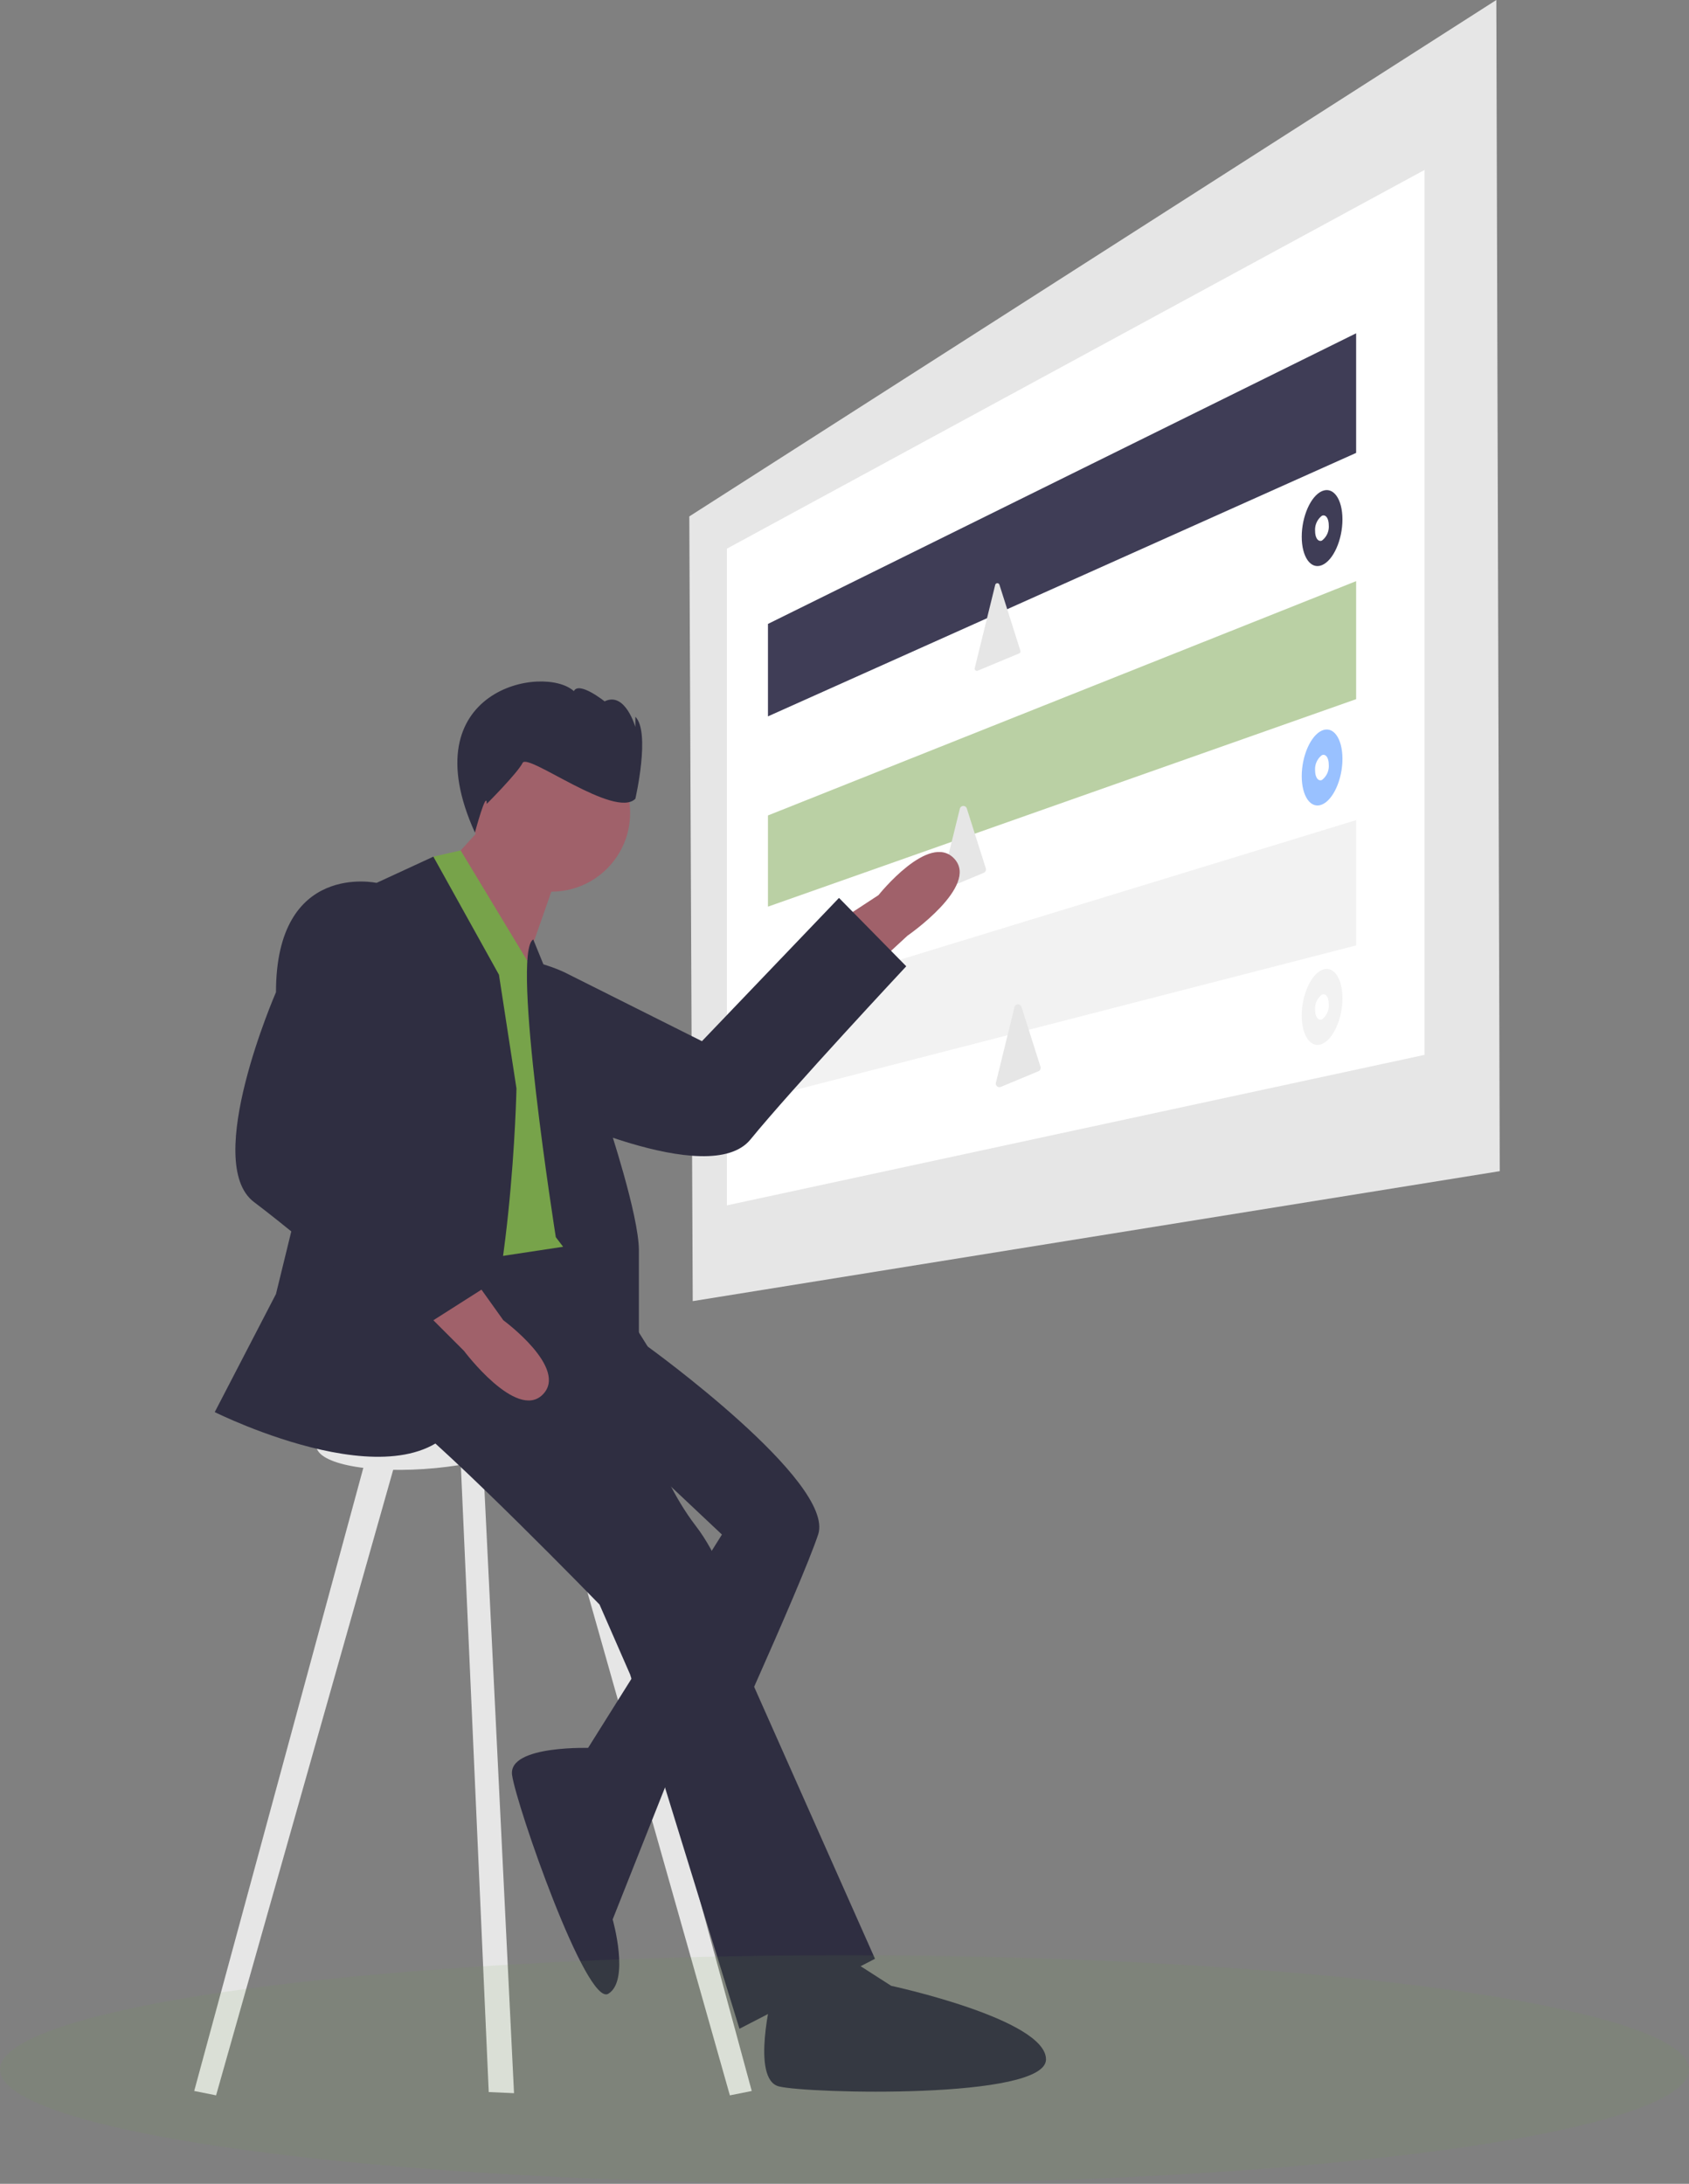 <svg xmlns="http://www.w3.org/2000/svg" width="300.691" height="388.698" viewBox="0 0 300.691 388.698">
  <rect x="0" y="0" width="300.691" height="388.698" fill="#808080" stroke="none"/>
  <defs>
    <style>
      .cls-1 {
        fill: #e6e6e6;
      }

      .cls-2 {
        fill: #fff;
      }

      .cls-3 {
        fill: #3f3d56;
      }

      .cls-10, .cls-4, .cls-9 {
        fill: #77a34a;
      }

      .cls-4 {
        opacity: 0.5;
      }

      .cls-5 {
        fill: #f2f2f2;
      }

      .cls-6 {
        fill: #0065ff;
        opacity: 0.4;
      }

      .cls-7 {
        fill: #a0616a;
      }

      .cls-8 {
        fill: #2f2e41;
      }

      .cls-10 {
        opacity: 0.1;
      }
    </style>
  </defs>
  <g id="cms-hero-img" transform="translate(1830.259 -9444)">
    <path id="Path_177" data-name="Path 177" class="cls-1" d="M596.3,208.457,452.627,231.591l-.609-139.674L595.691,0Z" transform="translate(-2159.56 9444)"/>
    <path id="Path_178" data-name="Path 178" class="cls-2" d="M587.218,207.236,463.026,234.022V117.136L587.218,49.73Z" transform="translate(-2163.871 9424.521)"/>
    <path id="Path_179" data-name="Path 179" class="cls-3" d="M579.746,118.807,475.035,165.7V149.246L579.746,97.517Z" transform="translate(-2168.574 9405.806)"/>
    <path id="Path_180" data-name="Path 180" class="cls-4" d="M579.746,191.042,475.035,227.974V211.741l104.711-41.706Z" transform="translate(-2168.574 9377.402)"/>
    <path id="Path_181" data-name="Path 181" class="cls-1" d="M695.18,313.984a.392.392,0,0,1,.755-.025l1.7,5.343,2.031,6.4a.392.392,0,0,1-.223.481l-3.925,1.635-3.449,1.437a.392.392,0,0,1-.532-.456l1.887-7.663Z" transform="translate(-2348.265 9234.122)"/>
    <path id="Path_182" data-name="Path 182" class="cls-1" d="M685.042,379.35a.647.647,0,0,1,1.246-.041l1.421,4.479,1.96,6.178a.647.647,0,0,1-.368.793l-3.709,1.546-2.983,1.243a.647.647,0,0,1-.878-.753l1.766-7.172Z" transform="translate(-2344.424 9208.597)"/>
    <path id="Path_183" data-name="Path 183" class="cls-5" d="M579.746,262.263,475.035,289.236V272l104.711-32.039Z" transform="translate(-2168.574 9350.015)"/>
    <path id="Path_184" data-name="Path 184" class="cls-3" d="M794.493,291.661c0,3.666-1.643,7.312-3.653,8.136-1.993.817-3.595-1.452-3.595-5.06s1.6-7.237,3.595-8.111C792.85,285.743,794.493,287.994,794.493,291.661Z" transform="translate(-2385.757 9244.795)"/>
    <path id="Path_185" data-name="Path 185" class="cls-2" d="M793.592,295.6a3.107,3.107,0,0,1-1.218,2.724c-.67.281-1.211-.477-1.211-1.693a3.119,3.119,0,0,1,1.211-2.721C793.046,293.618,793.592,294.374,793.592,295.6Z" transform="translate(-2387.292 9241.893)"/>
    <path id="Path_186" data-name="Path 186" class="cls-6" d="M794.493,361.712c0,3.667-1.643,7.312-3.653,8.136-1.993.817-3.595-1.452-3.595-5.06s1.6-7.237,3.595-8.111C792.85,355.794,794.493,358.045,794.493,361.712Z" transform="translate(-2385.757 9217.357)"/>
    <path id="Path_187" data-name="Path 187" class="cls-2" d="M793.592,365.648a3.107,3.107,0,0,1-1.218,2.724c-.67.281-1.211-.477-1.211-1.693a3.119,3.119,0,0,1,1.211-2.721C793.046,363.669,793.592,364.426,793.592,365.648Z" transform="translate(-2387.292 9214.456)"/>
    <path id="Path_188" data-name="Path 188" class="cls-5" d="M794.493,431.763c0,3.666-1.643,7.312-3.653,8.136-1.993.817-3.595-1.452-3.595-5.06s1.6-7.237,3.595-8.111C792.85,425.846,794.493,428.1,794.493,431.763Z" transform="translate(-2385.757 9189.921)"/>
    <path id="Path_189" data-name="Path 189" class="cls-2" d="M793.592,435.7a3.107,3.107,0,0,1-1.218,2.724c-.67.281-1.211-.477-1.211-1.693a3.119,3.119,0,0,1,1.211-2.721C793.046,433.721,793.592,434.477,793.592,435.7Z" transform="translate(-2387.292 9187.02)"/>
    <path id="Path_190" data-name="Path 190" class="cls-1" d="M701.042,437.4a.648.648,0,0,1,1.246-.041l1.421,4.479,1.96,6.178a.648.648,0,0,1-.368.794l-3.709,1.546-2.983,1.243a.648.648,0,0,1-.878-.753l1.766-7.172Z" transform="translate(-2350.69 9185.861)"/>
    <path id="Path_191" data-name="Path 191" class="cls-7" d="M659.275,412.444l5.665-5.225s12.822-8.832,8.343-13.687S659.777,400,659.777,400l-5.6,3.669Z" transform="translate(-2333.638 9203.323)"/>
    <path id="Path_192" data-name="Path 192" class="cls-8" d="M537.087,420.137l-3.3,4.541s-4.611,17.733,18.723,18.675c0,0,29.8,14.447,37.179,5.4s27.733-30.823,27.733-30.823l-11.974-12.169-24.4,25.5L557.373,419.4S545.179,412.673,537.087,420.137Z" transform="translate(-2286.341 9198.061)"/>
    <path id="Path_193" data-name="Path 193" class="cls-1" d="M338.031,424.679l-30.9,113.83,3.892.779L343.48,424.679Z" transform="translate(-2102.814 9277.667)"/>
    <path id="Path_194" data-name="Path 194" class="cls-1" d="M415.985,424.679l30.9,113.83-3.892.779L410.536,424.679Z" transform="translate(-2143.313 9277.667)"/>
    <path id="Path_195" data-name="Path 195" class="cls-1" d="M384.8,419.837l5.181,116.356,4.5.2L388.688,418.28Z" transform="translate(-2133.23 9280.174)"/>
    <path id="Path_196" data-name="Path 196" class="cls-1" d="M538.767,558.054c0,2.951-8.079,6.119-18.683,7.137-11.381,1.093-21.238-.681-21.238-4.036s9.857-6.66,21.238-7.336C530.687,553.19,538.767,555.1,538.767,558.054Z" transform="translate(-2272.8 9140.117)"/>
    <path id="Path_197" data-name="Path 197" class="cls-8" d="M580.518,528.053,588.3,533.5s33.474,24.132,30.36,33.474-20.24,46.708-20.24,46.708l-21.8-7.006,24.911-39.7L588.3,554.52,581.3,537.394Z" transform="translate(-2303.265 9150.163)"/>
    <path id="Path_198" data-name="Path 198" class="cls-8" d="M527.187,503.19s-15.569,24.132-6.228,31.138,35.809,34.252,35.809,34.252l5.449,12.455,19.461,63.055,24.132-12.455-21.8-49.042s-2.336-17.9-10.12-28.025S563,529.658,563,529.658l2.336-7.006-13.938-22.3Z" transform="translate(-2280.293 9161.013)"/>
    <path id="Path_199" data-name="Path 199" class="cls-8" d="M584.455,658.726l-13.992-4.258s-15.109-.623-14.33,4.827,13.234,41.258,17.126,38.923.779-13.234.779-13.234Z" transform="translate(-2295.226 9100.657)"/>
    <path id="Path_200" data-name="Path 200" class="cls-7" d="M390.66,237.21l-7.784,8.563,12.455,20.24,5.45-15.569Z" transform="translate(-2132.479 9351.092)"/>
    <path id="Path_201" data-name="Path 201" class="cls-9" d="M550.8,414.779l-13.826-22.9-4.857,1.1v7.784l-1.557,65.391,25.689-3.892S557.8,420.228,550.8,414.779Z" transform="translate(-2285.221 9203.495)"/>
    <path id="Path_202" data-name="Path 202" class="cls-8" d="M519.735,414.708l-11.677-21.018-10.12,4.671-17.9,73.175-10.9,21.018s35.809,17.9,44.372,0,9.342-57.606,9.342-57.606Z" transform="translate(-2261.165 9202.787)"/>
    <path id="Path_203" data-name="Path 203" class="cls-8" d="M504.971,404.325l-4.671-3.114s-17.9-3.892-17.9,19.461c0,0-13.234,30.36-3.892,37.366s31.917,26.468,31.917,26.468L522.1,472.05,495.629,448.7l10.9-24.132S512.755,412.109,504.971,404.325Z" transform="translate(-2263.526 9199.935)"/>
    <path id="Path_204" data-name="Path 204" class="cls-7" d="M533.118,525.825l5.449,5.449s9.341,12.455,14.012,7.785-7.006-13.234-7.006-13.234l-3.892-5.449Z" transform="translate(-2286.224 9153.169)"/>
    <path id="Path_205" data-name="Path 205" class="cls-8" d="M561.622,417.907l13.358,32.754s5.449,16.348,5.449,22.575v17.126L565.638,470.9S557.6,420.184,561.622,417.907Z" transform="translate(-2296.948 9193.304)"/>
    <path id="Path_206" data-name="Path 206" class="cls-8" d="M631.353,721.293s-3.856,15.184,1.2,16.469,47.529,2.373,47.555-4.8-27.562-13.106-27.562-13.106l-10.192-6.54Z" transform="translate(-2324.148 9077.602)"/>
    <circle id="Ellipse_75" data-name="Ellipse 75" class="cls-7" cx="14.012" cy="14.012" r="14.012" transform="translate(-1746.1 9574.682)"/>
    <path id="Path_207" data-name="Path 207" class="cls-8" d="M571.827,363.317s2.737-11.86,0-14.6v1.825s-1.825-6.386-5.474-4.562c0,0-4.561-3.649-5.474-1.825-5.368-4.853-29.171-.3-17.617,25.178,0,0,2.107-7.844,2.107-5.107,0,0,5.474-5.474,6.386-7.3S568.177,366.966,571.827,363.317Z" transform="translate(-2288.973 9222.858)"/>
    <ellipse id="Ellipse_121" data-name="Ellipse 121" class="cls-10" cx="150.345" cy="20.338" rx="150.345" ry="20.338" transform="translate(-1830.259 9792.021)"/>
  </g>
</svg>
